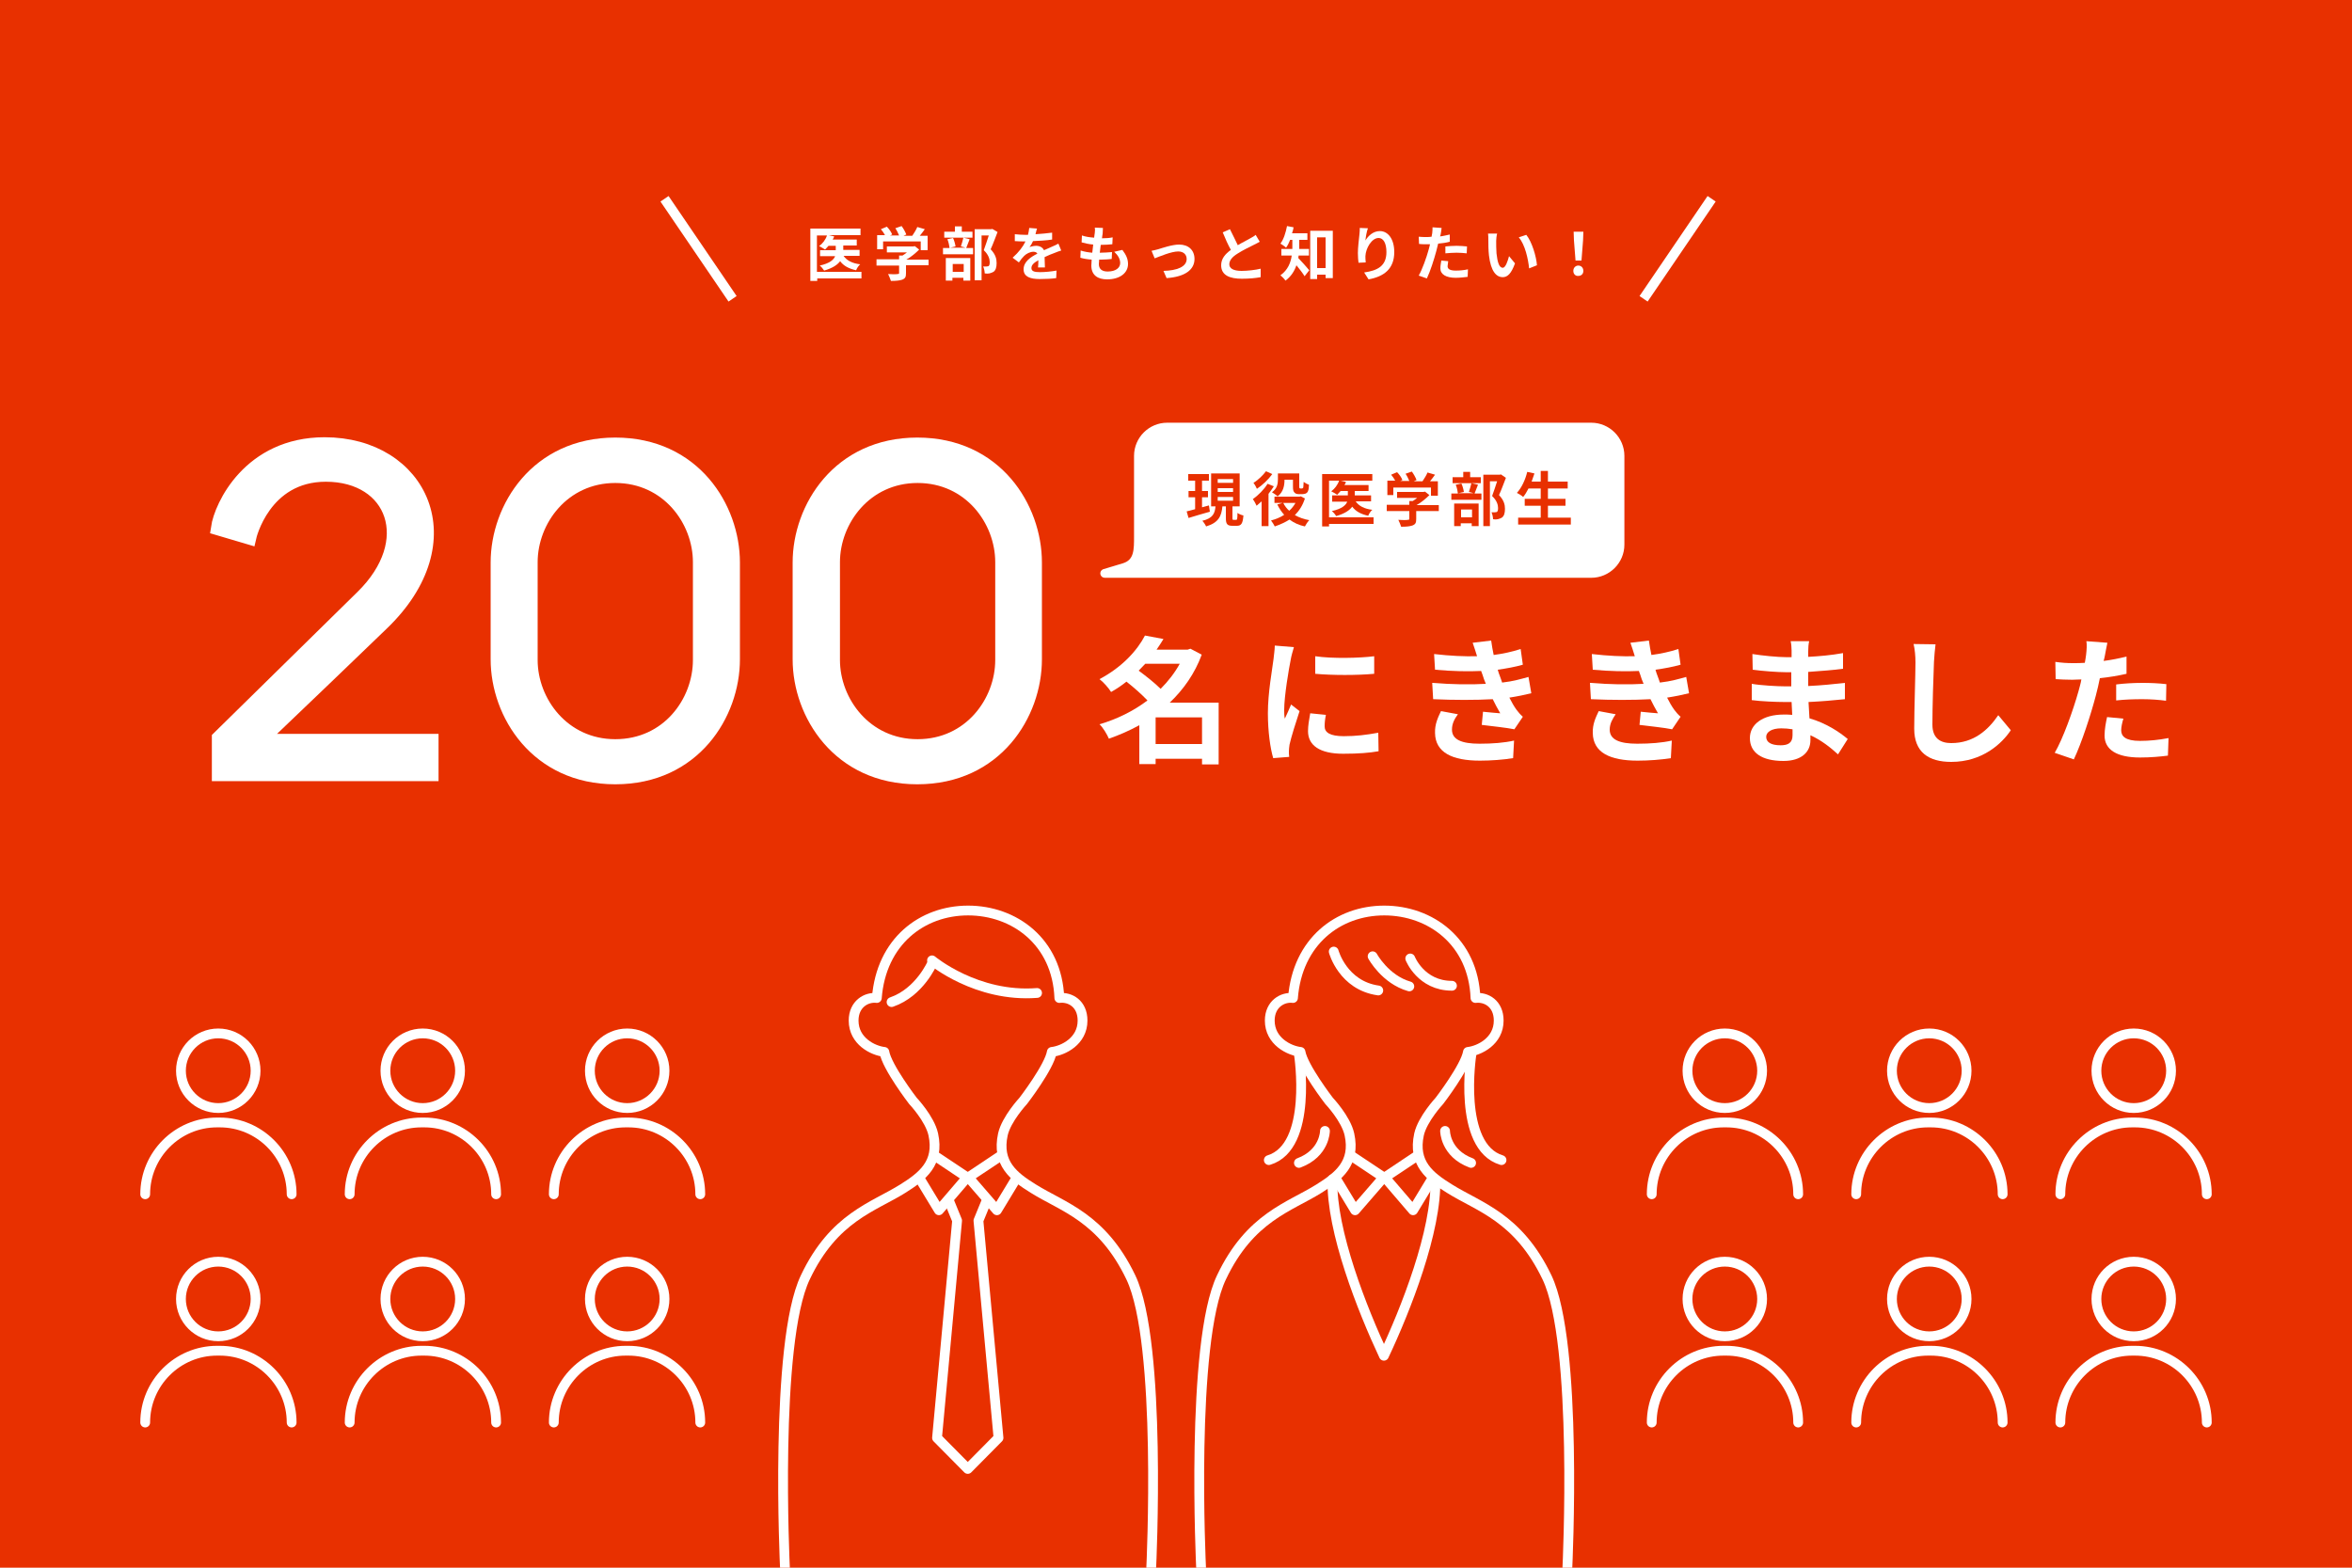 <?xml version="1.0" encoding="utf-8"?>
<!-- Generator: Adobe Illustrator 27.1.1, SVG Export Plug-In . SVG Version: 6.00 Build 0)  -->
<svg version="1.1" id="レイヤー_1" xmlns="http://www.w3.org/2000/svg" xmlns:xlink="http://www.w3.org/1999/xlink" x="0px"
	 y="0px" viewBox="0 0 750 500" style="enable-background:new 0 0 750 500;" xml:space="preserve">
<style type="text/css">
	.st0{fill:#E83000;}
	.st1{fill:#FFFFFF;stroke:#FFFFFF;stroke-width:1.562;stroke-linecap:round;stroke-linejoin:round;stroke-miterlimit:10;}
	.st2{fill:#FFFFFF;stroke:#FFFFFF;stroke-width:4.688;stroke-miterlimit:10;}
	.st3{fill:#FFFFFF;}
	.st4{fill:none;stroke:#FFFFFF;stroke-width:3.125;stroke-linecap:round;stroke-linejoin:round;stroke-miterlimit:10;}
	.st5{fill:none;stroke:#FFFFFF;stroke-width:3.125;stroke-miterlimit:10;}
</style>
<rect class="st0" width="750" height="500"/>
<g>
	<path class="st1" d="M362.4,171v-25.6c0-5.4,4.4-9.8,9.8-9.8h135.2c5.4,0,9.8,4.4,9.8,9.8v28.3c0,5.4-4.4,9.8-9.8,9.8H352.3
		c-0.7,0-0.9-0.9-0.3-1.2l6.3-1.9C362.5,179.1,362.4,175.3,362.4,171z"/>
	<g>
		<path class="st0" d="M385.8,163.2c-2.4,0.7-4.9,1.4-6.8,2l-0.6-2.1c0.8-0.2,1.7-0.4,2.7-0.7v-3.8h-2.1v-2h2.1v-3.3h-2.2v-2.1h6.6
			v2.1h-2.2v3.3h1.9v2h-1.9v3.2c0.7-0.2,1.5-0.4,2.2-0.6L385.8,163.2z M394.2,165.8c0.3,0,0.4-0.3,0.4-2.2c0.4,0.3,1.3,0.7,1.9,0.8
			c-0.2,2.6-0.7,3.3-2.1,3.3H393c-1.7,0-2.1-0.6-2.1-2.5v-3.7h-1.1c-0.3,3.1-1.2,5.2-5.2,6.4c-0.2-0.5-0.8-1.4-1.2-1.8
			c3.4-0.8,4-2.4,4.2-4.6h-1.4v-10.5h9.1v10.5H393v3.7c0,0.5,0,0.6,0.4,0.6H394.2z M388.3,154h4.9v-1.2h-4.9V154z M388.3,156.9h4.9
			v-1.2h-4.9V156.9z M388.3,159.7h4.9v-1.2h-4.9V159.7z"/>
		<path class="st0" d="M406.2,155.1c-0.5,0.8-1.1,1.6-1.7,2.4v10.3h-2.2v-7.9c-0.6,0.5-1.1,1-1.6,1.4c-0.2-0.5-0.8-1.6-1.2-2.1
			c1.7-1.2,3.6-3.1,4.7-4.9L406.2,155.1z M405.7,151.2c-1.2,1.7-3.2,3.6-4.9,4.7c-0.2-0.5-0.7-1.4-1.1-1.9c1.5-0.9,3.1-2.5,4-3.7
			L405.7,151.2z M416.1,159c-0.7,2.2-1.8,3.9-3.2,5.3c1.3,0.7,2.8,1.3,4.6,1.6c-0.5,0.5-1.1,1.4-1.4,2c-1.9-0.4-3.6-1.2-4.9-2.2
			c-1.4,0.9-3,1.6-4.7,2.2c-0.3-0.6-0.8-1.4-1.2-1.9c1.5-0.4,3-1,4.2-1.8c-0.9-1-1.6-2.1-2.2-3.3l1.7-0.5h-2.6v-2h8l0.4-0.1
			L416.1,159z M409.6,153c0,1.7-0.3,3.9-2.2,5.3c-0.4-0.4-1.3-1-1.8-1.3c1.7-1.2,1.9-2.8,1.9-4.1V151h6.8v4.1c0,0.3,0,0.5,0.1,0.6
			c0.1,0.1,0.2,0.1,0.3,0.1h0.4c0.1,0,0.2,0,0.3-0.1c0.1,0,0.2-0.1,0.2-0.4s0.1-0.9,0.1-1.6c0.4,0.3,1.1,0.7,1.7,0.9
			c0,0.8-0.1,1.6-0.3,2c-0.1,0.4-0.4,0.6-0.7,0.8c-0.3,0.1-0.8,0.2-1.1,0.2h-1.1c-0.5,0-1.1-0.1-1.4-0.5c-0.4-0.4-0.5-0.8-0.5-2V153
			L409.6,153L409.6,153z M409.2,160.4c0.5,1,1.1,1.8,1.9,2.5c0.8-0.7,1.5-1.6,2-2.5H409.2z"/>
		<path class="st0" d="M438,167.1h-14.2v0.8h-2.2v-16.7h16v2.1h-10.1l1.7,0.4c-0.1,0.4-0.3,0.7-0.5,1h7.7v1.9H432v1.4h5.2v1.9h-4.9
			c1,1.5,2.8,2.4,5.3,2.7c-0.5,0.4-1.1,1.3-1.3,1.9c-2.3-0.5-4-1.4-5.1-2.9c-0.9,1.2-2.4,2.2-5.1,3c-0.3-0.5-0.9-1.2-1.4-1.6
			c3.2-0.7,4.5-1.9,4.9-3h-4.8V158h5v-1.4h-2.3c-0.4,0.4-0.7,0.8-1.1,1.2c-0.4-0.3-1.3-0.8-1.9-1.1c1.1-0.8,2.1-2.1,2.5-3.4h-3.2
			V165H438V167.1z"/>
		<path class="st0" d="M458.8,163h-7.2v2.5c0,1.2-0.2,1.7-1.2,2.1c-0.9,0.3-2,0.4-3.6,0.4c-0.2-0.6-0.6-1.6-0.9-2.2
			c1.2,0.1,2.6,0.1,3,0c0.4,0,0.5-0.1,0.5-0.3V163h-7.2v-2h7.2v-1.2h1.1c0.5-0.3,1-0.7,1.4-1h-6.4v-1.9h8.4l0.5-0.1l1.4,1.1
			c-1.1,1.1-2.5,2.3-4.1,3.2h7.1V163z M444.5,157.9h-2.1v-4.6h2.5c-0.3-0.6-0.8-1.3-1.3-1.9l1.9-0.8c0.7,0.7,1.4,1.7,1.7,2.5
			l-0.7,0.3h2.9c-0.3-0.7-0.7-1.6-1.2-2.3l2-0.7c0.6,0.8,1.2,1.9,1.5,2.7l-0.9,0.4h2.8c0.6-0.9,1.3-2,1.6-2.8l2.4,0.7
			c-0.5,0.7-1.1,1.5-1.6,2.1h2.5v4.6h-2.2v-2.6h-12V157.9z"/>
		<path class="st0" d="M471.3,154.6c-0.4,1-0.8,2-1.1,2.8h2.2v2h-9.6v-2h2.1c-0.1-0.7-0.3-1.9-0.7-2.8l1.8-0.4
			c0.4,0.8,0.7,2,0.8,2.7l-1.8,0.4h4.9l-1.5-0.4c0.3-0.8,0.6-2,0.8-2.8L471.3,154.6z M472.2,154.1h-9v-1.9h3.4v-1.7h2.2v1.7h3.4
			V154.1z M463.8,160.6h7.7v7.2h-2.2v-0.9h-3.5v0.9h-2.1V160.6z M465.9,162.5v2.5h3.5v-2.5H465.9z M480.2,152.4
			c-0.7,1.8-1.5,4-2.2,5.5c1.6,1.7,1.9,3.1,1.9,4.4c0,1.4-0.3,2.3-1,2.8c-0.4,0.2-0.8,0.4-1.3,0.5c-0.4,0.1-1,0.1-1.5,0
			c0-0.6-0.2-1.6-0.5-2.2c0.4,0,0.8,0,1,0c0.3,0,0.5-0.1,0.7-0.1c0.3-0.2,0.4-0.6,0.4-1.3c0-1-0.4-2.4-1.9-3.8
			c0.5-1.3,1.1-3.2,1.6-4.7h-2.3v14.3H473v-16.4h5.3l0.3-0.1L480.2,152.4z"/>
		<path class="st0" d="M500.9,165.1v2.2h-16.8v-2.2h7.2v-3.8h-5.1v-2.2h5.1v-3.3h-3.9c-0.5,1-1.1,2-1.7,2.7c-0.4-0.4-1.4-1-2-1.3
			c1.5-1.6,2.7-4.2,3.3-6.7l2.3,0.5c-0.3,0.9-0.6,1.8-0.9,2.6h2.9v-3.4h2.3v3.4h6.3v2.2h-6.3v3.3h5.6v2.2h-5.6v3.8H500.9z"/>
	</g>
	<g>
		<g>
			<path class="st2" d="M69.6,168.4c1-6.9,10.1-26.6,33.9-26.6c30.5,0,45.6,30.8,18.1,57.1c-8.2,7.9-27,26-39.1,37.5h55v10.4H69.9
				v-11.4l45.7-44.9c18.3-17.9,10.1-39.2-11.7-39.2c-20,0-24.5,20-24.5,20L69.6,168.4z"/>
			<path class="st2" d="M196.2,141.9c25,0,37.4,20.2,37.4,37.5c0,3.8,0,27,0,30.9c0,17.3-12.4,37.5-37.4,37.5
				c-24.9,0-37.4-20.2-37.4-37.5c0-3.9,0-27.1,0-30.9C158.8,162.1,171.3,141.9,196.2,141.9z M223.3,210.5c0-10,0-21.2,0-31.2
				c0-13.5-10.3-27.6-27.1-27.6c-16.7,0-27.1,14.1-27.1,27.6c0,10,0,21.2,0,31.2c0,13.5,10.4,27.6,27.1,27.6
				C213.1,238.1,223.3,224,223.3,210.5z"/>
			<path class="st2" d="M292.5,141.9c25,0,37.4,20.2,37.4,37.5c0,3.8,0,27,0,30.9c0,17.3-12.4,37.5-37.4,37.5
				c-24.9,0-37.4-20.2-37.4-37.5c0-3.9,0-27.1,0-30.9C255.1,162.1,267.6,141.9,292.5,141.9z M319.7,210.5c0-10,0-21.2,0-31.2
				c0-13.5-10.3-27.6-27.1-27.6c-16.7,0-27.1,14.1-27.1,27.6c0,10,0,21.2,0,31.2c0,13.5,10.4,27.6,27.1,27.6
				C309.4,238.1,319.7,224,319.7,210.5z"/>
			<path class="st3" d="M388.7,243.8h-5.4V242h-14.8v1.7h-5.2v-12.4c-3.1,1.7-6.3,3.1-9.7,4.3c-0.6-1.4-1.9-3.6-3-4.6
				c5.5-1.6,10.8-4.2,15.3-7.6c-1.8-1.9-4.4-4.2-6.7-6c-1.5,1.2-3.1,2.3-4.9,3.3c-0.8-1.3-2.5-3.2-3.7-4.1c7.2-3.8,12-9.1,14.5-13.9
				l5.9,1.1c-0.7,1.1-1.4,2.3-2.2,3.4h9.9l0.9-0.3l3.6,1.9c-2.2,6-5.8,11.1-10.2,15.3h15.6V243.8z M365.2,211.7
				c-0.7,0.7-1.4,1.5-2.1,2.2c2.3,1.7,5.1,3.9,7,5.8c2.4-2.4,4.5-5.1,6.1-8H365.2z M383.3,237.3v-8.5h-14.8v8.5H383.3z"/>
			<path class="st3" d="M411.6,210.3c-0.6,2.9-2.1,11.7-2.1,16.1c0,0.8,0,2,0.2,2.8c0.7-1.5,1.4-3,2-4.5l2.7,2.1
				c-1.2,3.6-2.7,8.4-3.2,10.7c-0.1,0.7-0.2,1.6-0.2,2.1c0,0.5,0,1.2,0.1,1.8l-5.1,0.4c-0.9-3-1.7-8.4-1.7-14.3
				c0-6.6,1.4-14,1.8-17.3c0.1-1.2,0.4-2.9,0.4-4.3l6.1,0.5C412.3,207.4,411.7,209.5,411.6,210.3z M422.4,231.7
				c0,1.9,1.7,3.1,6.1,3.1c3.9,0,7.1-0.4,11-1.1l0.1,5.9c-2.8,0.5-6.3,0.8-11.3,0.8c-7.5,0-11.2-2.7-11.2-7.2c0-1.7,0.3-3.5,0.7-5.7
				l5,0.5C422.5,229.5,422.4,230.5,422.4,231.7z M438.2,209.3v5.6c-5.4,0.5-13.3,0.5-18.8,0v-5.6
				C424.8,210.1,433.5,209.9,438.2,209.3z"/>
			<path class="st3" d="M473.8,218.1c-0.2-0.5-0.4-1-0.6-1.5c-0.3-1-0.6-1.8-0.9-2.6c-4.1,0.2-9.2,0.1-14.7-0.4l-0.3-5
				c5.2,0.6,9.7,0.8,13.7,0.7c-0.4-1.4-0.9-2.8-1.4-4.3l5.9-0.7c0.2,1.6,0.5,3.1,0.8,4.6c3-0.4,5.8-1,8.6-1.9l0.7,5
				c-2.4,0.7-5.2,1.2-8,1.6c0.2,0.7,0.4,1.4,0.7,2.1c0.2,0.6,0.5,1.3,0.7,2c3.6-0.4,6.2-1.2,8.4-1.8l0.9,5.2c-2,0.5-4.4,1-7,1.4
				c0.7,1.4,1.5,2.8,2.3,3.9c0.6,0.8,1.2,1.5,2,2.2l-2.7,4c-2.4-0.5-7.2-1-10.4-1.4l0.4-4.2c1.8,0.2,4.2,0.4,5.5,0.5
				c-0.9-1.5-1.7-3.1-2.4-4.5c-5.4,0.3-12.4,0.3-19,0l-0.3-5.2C463,218.3,468.9,218.4,473.8,218.1z M463,232.7
				c0,3.2,3.1,4.5,8.8,4.5c4.2,0,7.9-0.3,11-1l-0.3,5.6c-3.1,0.5-7,0.8-10.6,0.8c-8.8,0-14.2-2.6-14.3-8.8c-0.1-2.8,0.9-4.9,1.9-7
				l5.4,1C463.8,229.3,463,230.8,463,232.7z"/>
			<path class="st3" d="M524.1,218.1c-0.2-0.5-0.4-1-0.6-1.5c-0.3-1-0.6-1.8-0.9-2.6c-4.1,0.2-9.2,0.1-14.7-0.4l-0.3-5
				c5.2,0.6,9.7,0.8,13.7,0.7c-0.4-1.4-0.9-2.8-1.4-4.3l5.9-0.7c0.2,1.6,0.5,3.1,0.8,4.6c3-0.4,5.8-1,8.6-1.9l0.7,5
				c-2.4,0.7-5.2,1.2-8,1.6c0.2,0.7,0.4,1.4,0.7,2.1c0.2,0.6,0.5,1.3,0.7,2c3.6-0.4,6.2-1.2,8.4-1.8l0.9,5.2c-2,0.5-4.4,1-7,1.4
				c0.7,1.4,1.5,2.8,2.3,3.9c0.6,0.8,1.2,1.5,2,2.2l-2.7,4c-2.4-0.5-7.2-1-10.4-1.4l0.4-4.2c1.8,0.2,4.2,0.4,5.5,0.5
				c-0.9-1.5-1.7-3.1-2.4-4.5c-5.4,0.3-12.4,0.3-19,0l-0.3-5.2C513.3,218.3,519.2,218.4,524.1,218.1z M513.3,232.7
				c0,3.2,3.1,4.5,8.8,4.5c4.2,0,7.9-0.3,11-1l-0.3,5.6c-3.1,0.5-7,0.8-10.6,0.8c-8.8,0-14.2-2.6-14.3-8.8c-0.1-2.8,0.9-4.9,1.9-7
				l5.4,1C514.2,229.3,513.3,230.8,513.3,232.7z"/>
			<path class="st3" d="M576.6,207.7c0,0.4,0,1.1,0,1.8c3.6-0.2,7.2-0.5,11.1-1.2l0,5c-2.9,0.4-6.9,0.7-11.1,1c0,1.5,0,3.2,0,4.5
				c4.4-0.2,8.1-0.6,11.7-1l0,5.2c-3.9,0.4-7.4,0.7-11.6,0.9c0.1,1.7,0.2,3.5,0.3,5.2c5.5,1.6,9.7,4.5,12.2,6.6l-3.1,4.9
				c-2.4-2.2-5.3-4.5-8.8-6.1c0,0.6,0,1.1,0,1.6c0,3.7-2.8,6.6-8.6,6.6c-7,0-10.7-2.7-10.7-7.3c0-4.4,4.1-7.5,10.8-7.5
				c0.9,0,1.8,0,2.7,0.1c-0.1-1.4-0.1-2.8-0.2-4.1c-0.7,0-1.5,0-2.3,0c-2.5,0-7.5-0.2-10.4-0.6l0-5.2c2.8,0.5,8.2,0.8,10.5,0.8
				c0.7,0,1.4,0,2.1,0c0-1.4,0-3,0-4.5c-0.6,0-1.1,0-1.6,0c-2.8,0-7.8-0.4-10.7-0.8l-0.1-5c3.1,0.5,8.1,1,10.8,1c0.6,0,1.1,0,1.7,0
				c0-0.8,0-1.5,0-2.1c0-0.8-0.1-2.2-0.3-3h5.9C576.7,205.4,576.6,206.5,576.6,207.7z M567.8,237.7c2.3,0,3.8-0.7,3.8-3.2
				c0-0.5,0-1.1,0-1.9c-1.2-0.2-2.4-0.3-3.6-0.3c-3.1,0-4.8,1.2-4.8,2.7C563.2,236.7,564.7,237.7,567.8,237.7z"/>
			<path class="st3" d="M616.7,211.1c-0.2,4.7-0.5,14.5-0.5,20c0,4.4,2.6,5.9,6,5.9c7.2,0,11.8-4.2,15-8.9l4,4.8
				c-2.8,4.2-9,10.1-19,10.1c-7.2,0-11.8-3.1-11.8-10.6c0-5.9,0.4-17.4,0.4-21.1c0-2.1-0.2-4.2-0.6-5.9l7,0.1
				C617,207.1,616.8,209.3,616.7,211.1z"/>
			<path class="st3" d="M671.2,209.1c-0.1,0.5-0.2,1-0.4,1.7c2.4-0.3,4.9-0.8,7.3-1.4v5.5c-2.6,0.6-5.6,1.1-8.5,1.4
				c-0.4,1.9-0.8,3.8-1.3,5.6c-1.6,6.1-4.5,15-7,20.3l-6.1-2.1c2.6-4.4,5.9-13.6,7.6-19.7c0.3-1.2,0.7-2.4,0.9-3.7
				c-1,0-2,0.1-2.9,0.1c-2.1,0-3.8-0.1-5.3-0.2l-0.1-5.5c2.2,0.3,3.7,0.4,5.5,0.4c1.3,0,2.6,0,3.9-0.1c0.2-1,0.3-1.8,0.4-2.5
				c0.2-1.6,0.3-3.4,0.1-4.4l6.7,0.5C671.7,206.2,671.4,208.2,671.2,209.1z M676.4,232.9c0,1.9,1.3,3.4,6,3.4c2.9,0,6-0.3,9.1-0.9
				l-0.2,5.6c-2.4,0.3-5.4,0.6-8.9,0.6c-7.4,0-11.3-2.5-11.3-7c0-2,0.4-4.1,0.8-5.9l5.2,0.5C676.7,230.5,676.4,231.9,676.4,232.9z
				 M683.1,217.8c2.5,0,5.1,0.1,7.7,0.4l-0.1,5.3c-2.2-0.3-4.9-0.5-7.5-0.5c-3,0-5.7,0.1-8.4,0.4v-5.1
				C677.1,218,680.3,217.8,683.1,217.8z"/>
		</g>
	</g>
</g>
<g>
	<g>
		<path class="st4" d="M367.1,500c0,0,3.5-71.7-6.5-92.6c-9.2-19.2-21.7-22.4-31.1-28.3c-6.3-3.9-11.7-8.1-9.7-17.3
			c1.1-4.9,6.5-10.7,6.5-10.7s8.3-10.8,9.1-15.6c3.6-0.4,9.8-3.4,9.8-10c0-5.4-4-7.6-7.4-7.2c-0.7-18-14.4-27.9-29.1-27.9
			c-14.7,0-27.7,9.9-29.1,27.9c-3.3-0.4-7.4,1.9-7.4,7.2c0,6.6,6.2,9.6,9.8,10c0.8,4.8,9.1,15.6,9.1,15.6s5.4,5.7,6.5,10.7
			c2,9.2-3.5,13.4-9.7,17.3c-9.4,5.9-22,9.1-31.1,28.3c-10,20.9-6.5,92.6-6.5,92.6"/>
		<path class="st4" d="M297.2,306.3c0,0,14.2,11.9,33.5,10.4"/>
		<path class="st4" d="M297.3,307.1c0,0-4,9.4-13,12.5"/>
		<g>
			<polyline class="st4" points="298.5,368.9 308.4,375.5 299.4,386 293.4,376.1 			"/>
			<polyline class="st4" points="318.7,368.9 308.8,375.5 317.9,386 323.9,376.1 			"/>
		</g>
		<g>
			<polyline class="st4" points="314.7,382.7 312,389.3 318.4,458.6 308.6,468.5 298.8,458.6 305.2,389.3 302.5,382.7 			"/>
		</g>
	</g>
	<g>
		<path class="st4" d="M499.8,500c0,0,3.5-71.7-6.5-92.6c-9.2-19.2-21.7-22.4-31.1-28.3c-6.3-3.9-11.7-8.1-9.7-17.3
			c1.1-4.9,6.5-10.7,6.5-10.7s8.3-10.8,9.1-15.6c3.6-0.4,9.8-3.4,9.8-10c0-5.4-4-7.6-7.4-7.2c-0.7-18-14.4-27.9-29.1-27.9
			c-14.7,0-27.7,9.9-29.1,27.9c-3.3-0.4-7.4,1.9-7.4,7.2c0,6.6,6.2,9.6,9.8,10c0.8,4.8,9.1,15.6,9.1,15.6s5.4,5.7,6.5,10.7
			c2,9.2-3.5,13.4-9.7,17.3c-9.4,5.9-22,9.1-31.1,28.3c-10,20.9-6.5,92.6-6.5,92.6"/>
		<g>
			<polyline class="st4" points="431.3,368.9 441.2,375.5 432.1,386 426.1,376.1 			"/>
			<polyline class="st4" points="451.5,368.9 441.6,375.5 450.6,386 456.6,376.1 			"/>
		</g>
		<path class="st4" d="M457.7,376.1c0.5,16.4-9.5,41.7-16.4,56.3c-6.8-14.5-16.9-39.9-16.4-56.3"/>
		<path class="st4" d="M414.2,336.3c0,0,4.6,29.4-9.6,33.7"/>
		<path class="st4" d="M422.5,360.7c0,0,0,7.1-8.3,10.2"/>
		<path class="st4" d="M469.2,336.3c0,0-4.6,29.4,9.6,33.7"/>
		<path class="st4" d="M460.8,360.7c0,0,0,7.1,8.3,10.2"/>
		<path class="st4" d="M439.5,315.9c-11.3-1.6-14.2-12.4-14.2-12.4"/>
		<path class="st4" d="M437.7,305c0,0,4,7.4,11.7,9.6"/>
		<path class="st4" d="M449.7,305.7c0,0,3.4,8.7,13.3,8.7"/>
	</g>
</g>
<g>
	<g>
		<g>
			<g>
				<circle class="st4" cx="200" cy="414.3" r="11.9"/>
				<path class="st4" d="M176.6,453.7c0-12.6,10.3-22.9,22.9-22.9h0.9c12.6,0,22.9,10.3,22.9,22.9"/>
			</g>
			<g>
				<circle class="st4" cx="134.8" cy="414.3" r="11.9"/>
				<path class="st4" d="M111.5,453.7c0-12.6,10.3-22.9,22.9-22.9h0.9c12.6,0,22.9,10.3,22.9,22.9"/>
			</g>
			<g>
				<circle class="st4" cx="69.6" cy="414.3" r="11.9"/>
				<path class="st4" d="M46.3,453.7c0-12.6,10.3-22.9,22.9-22.9h0.9c12.6,0,22.9,10.3,22.9,22.9"/>
			</g>
		</g>
		<g>
			<g>
				<circle class="st4" cx="200" cy="341.5" r="11.9"/>
				<path class="st4" d="M176.6,380.9c0-12.6,10.3-22.9,22.9-22.9h0.9c12.6,0,22.9,10.3,22.9,22.9"/>
			</g>
			<g>
				<circle class="st4" cx="134.8" cy="341.5" r="11.9"/>
				<path class="st4" d="M111.5,380.9c0-12.6,10.3-22.9,22.9-22.9h0.9c12.6,0,22.9,10.3,22.9,22.9"/>
			</g>
			<g>
				<circle class="st4" cx="69.6" cy="341.5" r="11.9"/>
				<path class="st4" d="M46.3,380.9c0-12.6,10.3-22.9,22.9-22.9h0.9c12.6,0,22.9,10.3,22.9,22.9"/>
			</g>
		</g>
	</g>
	<g>
		<g>
			<g>
				<circle class="st4" cx="680.4" cy="414.3" r="11.9"/>
				<path class="st4" d="M657,453.7c0-12.6,10.3-22.9,22.9-22.9h0.9c12.6,0,22.9,10.3,22.9,22.9"/>
			</g>
			<g>
				<circle class="st4" cx="615.2" cy="414.3" r="11.9"/>
				<path class="st4" d="M591.9,453.7c0-12.6,10.3-22.9,22.9-22.9h0.9c12.6,0,22.9,10.3,22.9,22.9"/>
			</g>
			<g>
				<circle class="st4" cx="550" cy="414.3" r="11.9"/>
				<path class="st4" d="M526.7,453.7c0-12.6,10.3-22.9,22.9-22.9h0.9c12.6,0,22.9,10.3,22.9,22.9"/>
			</g>
		</g>
		<g>
			<g>
				<circle class="st4" cx="680.4" cy="341.5" r="11.9"/>
				<path class="st4" d="M657,380.9c0-12.6,10.3-22.9,22.9-22.9h0.9c12.6,0,22.9,10.3,22.9,22.9"/>
			</g>
			<g>
				<circle class="st4" cx="615.2" cy="341.5" r="11.9"/>
				<path class="st4" d="M591.9,380.9c0-12.6,10.3-22.9,22.9-22.9h0.9c12.6,0,22.9,10.3,22.9,22.9"/>
			</g>
			<g>
				<circle class="st4" cx="550" cy="341.5" r="11.9"/>
				<path class="st4" d="M526.7,380.9c0-12.6,10.3-22.9,22.9-22.9h0.9c12.6,0,22.9,10.3,22.9,22.9"/>
			</g>
		</g>
	</g>
</g>
<g>
	<g>
		<g>
			<path class="st3" d="M274.8,88.8h-14.2v0.8h-2.2V72.9h16V75h-10.1l1.7,0.4c-0.1,0.4-0.3,0.7-0.5,1h7.7v1.9h-4.3v1.4h5.2v1.9H269
				c1,1.5,2.8,2.4,5.3,2.7c-0.5,0.4-1.1,1.3-1.3,1.9c-2.3-0.5-4-1.4-5.1-2.9c-0.9,1.2-2.4,2.2-5.1,3c-0.3-0.5-0.9-1.2-1.4-1.6
				c3.2-0.7,4.5-1.9,4.9-3h-4.8v-1.9h5v-1.4h-2.3c-0.4,0.4-0.7,0.8-1.1,1.2c-0.4-0.3-1.3-0.8-1.9-1.1c1.1-0.8,2.1-2.1,2.5-3.4h-3.2
				v11.6h14.2V88.8z"/>
			<path class="st3" d="M296.1,84.6h-7.2v2.5c0,1.2-0.2,1.7-1.2,2.1c-0.9,0.3-2,0.4-3.6,0.4c-0.2-0.6-0.6-1.6-0.9-2.2
				c1.2,0.1,2.6,0.1,3,0c0.4,0,0.5-0.1,0.5-0.3v-2.4h-7.2v-2h7.2v-1.2h1.1c0.5-0.3,1-0.7,1.4-1h-6.4v-1.9h8.4l0.5-0.1l1.4,1.1
				c-1.1,1.1-2.5,2.3-4.1,3.2h7.1V84.6z M281.8,79.5h-2.1V75h2.5c-0.3-0.6-0.8-1.3-1.3-1.9l1.9-0.8c0.7,0.7,1.4,1.7,1.7,2.5
				l-0.7,0.3h2.9c-0.3-0.7-0.7-1.6-1.2-2.3l2-0.7c0.6,0.8,1.2,1.9,1.5,2.7l-0.9,0.4h2.8c0.6-0.9,1.3-2,1.6-2.8l2.4,0.7
				c-0.5,0.7-1.1,1.5-1.6,2.1h2.5v4.6h-2.2V77h-12V79.5z"/>
			<path class="st3" d="M309.2,76.3c-0.4,1-0.8,2-1.1,2.8h2.2v2h-9.6v-2h2.1c-0.1-0.7-0.3-1.9-0.7-2.8l1.8-0.4
				c0.4,0.8,0.7,2,0.8,2.7L303,79h4.9l-1.5-0.4c0.3-0.8,0.6-2,0.8-2.8L309.2,76.3z M310.1,75.8h-9v-1.9h3.4v-1.7h2.2v1.7h3.4V75.8z
				 M301.7,82.3h7.7v7.2h-2.2v-0.9h-3.5v0.9h-2.1V82.3z M303.8,84.2v2.5h3.5v-2.5H303.8z M318.1,74c-0.7,1.8-1.5,4-2.2,5.5
				c1.6,1.7,1.9,3.1,1.9,4.4c0,1.4-0.3,2.3-1,2.8c-0.4,0.2-0.8,0.4-1.3,0.5c-0.4,0.1-1,0.1-1.5,0c0-0.6-0.2-1.6-0.5-2.2
				c0.4,0,0.8,0,1,0c0.3,0,0.5-0.1,0.7-0.1c0.3-0.2,0.4-0.6,0.4-1.3c0-1-0.4-2.4-1.9-3.8c0.5-1.3,1.1-3.2,1.6-4.7H313v14.3h-2.2
				V73.1h5.3l0.3-0.1L318.1,74z"/>
			<path class="st3" d="M330.2,74.7c1.8-0.1,3.7-0.3,5.3-0.5l0,2.2c-1.8,0.3-4.1,0.4-6.1,0.5c-0.3,0.7-0.7,1.4-1.1,1.9
				c0.5-0.2,1.5-0.4,2.1-0.4c1.1,0,2.1,0.5,2.5,1.4c1-0.4,1.8-0.8,2.5-1.1c0.7-0.3,1.4-0.6,2.1-1l0.9,2.2c-0.6,0.2-1.6,0.5-2.2,0.8
				c-0.8,0.3-1.9,0.7-3.1,1.3c0,1,0.1,2.4,0.1,3.3H331c0.1-0.6,0.1-1.5,0.1-2.3c-1.4,0.8-2.2,1.5-2.2,2.5c0,1,0.9,1.3,2.7,1.3
				c1.6,0,3.7-0.2,5.3-0.5l-0.1,2.4c-1.2,0.2-3.5,0.3-5.3,0.3c-2.9,0-5.1-0.7-5.1-3.1c0-2.4,2.2-3.9,4.4-5c-0.3-0.5-0.8-0.6-1.3-0.6
				c-1,0-2.2,0.6-2.9,1.3c-0.6,0.6-1.1,1.2-1.7,2.1l-2-1.5c2-1.8,3.3-3.5,4.1-5.2c-0.1,0-0.2,0-0.2,0c-0.8,0-2.1,0-3.2-0.1v-2.2
				c1,0.1,2.3,0.2,3.3,0.2c0.3,0,0.6,0,0.9,0c0.2-0.7,0.3-1.5,0.4-2.2l2.5,0.2C330.5,73.3,330.4,74,330.2,74.7z"/>
			<path class="st3" d="M351.6,74.6c-0.1,0.3-0.1,0.8-0.2,1.4c1.3,0,2.5-0.1,3.4-0.3l-0.1,2.2c-1.1,0.1-2.2,0.2-3.7,0.2
				c-0.1,0.8-0.2,1.7-0.3,2.5c0,0,0.1,0,0.1,0c1.2,0,2.5-0.1,3.8-0.2l-0.1,2.2c-1,0.1-2.1,0.2-3.3,0.2c-0.2,0-0.5,0-0.7,0
				c0,0.6-0.1,1-0.1,1.4c0,1.6,1,2.4,2.8,2.4c2.6,0,4-1.2,4-2.7c0-1.3-0.7-2.5-1.9-3.6l2.6-0.6c1.2,1.6,1.8,2.9,1.8,4.5
				c0,2.8-2.5,4.9-6.7,4.9c-2.9,0-5-1.3-5-4.4c0-0.4,0.1-1.1,0.1-1.9c-1.4-0.1-2.6-0.3-3.6-0.6l0.1-2.3c1.2,0.4,2.5,0.6,3.7,0.7
				c0.1-0.8,0.2-1.7,0.3-2.6c-1.3-0.1-2.6-0.4-3.7-0.7l0.1-2.2c1.1,0.4,2.5,0.6,3.9,0.7c0.1-0.6,0.1-1.1,0.2-1.5
				c0.1-0.9,0.1-1.3,0-1.7l2.6,0.1C351.7,73.6,351.6,74.1,351.6,74.6z"/>
			<path class="st3" d="M369.3,79.5c1.3-0.4,4.5-1.5,6.7-1.5c3,0,4.9,1.8,4.9,4.6c0,3.4-3,5.7-8.9,6.1l-1-2.3
				c4.3-0.1,7.4-1.3,7.4-3.8c0-1.4-1-2.4-2.7-2.4c-2.2,0-5.9,1.6-7.5,2.2l-1-2.4C367.9,79.9,368.8,79.6,369.3,79.5z"/>
			<path class="st3" d="M394.7,78.2c1.5-0.9,3.2-1.7,4-2.2c0.7-0.4,1.3-0.7,1.7-1.1l1.3,2.2c-0.6,0.3-1.2,0.7-1.9,1
				c-1.2,0.6-3.5,1.7-5.2,2.8c-1.6,1-2.6,2.1-2.6,3.4c0,1.3,1.3,2.1,3.9,2.1c1.9,0,4.5-0.3,6.1-0.7l0,2.7c-1.6,0.3-3.6,0.5-6,0.5
				c-3.7,0-6.6-1-6.6-4.3c0-2.1,1.3-3.6,3.1-4.9c-0.9-1.6-1.8-3.6-2.6-5.6l2.3-1C393.1,74.9,394,76.7,394.7,78.2z"/>
			<path class="st3" d="M414.1,81.5c0,0.3-0.1,0.5-0.1,0.8c1,1,3,3.3,3.5,3.9l-1.5,1.9c-0.6-1-1.7-2.4-2.6-3.5
				c-0.6,1.8-1.7,3.6-3.5,4.9c-0.3-0.5-1.1-1.3-1.6-1.7c2.4-1.7,3.3-4.1,3.6-6.3h-3.3v-2.1h3.5V79v-2.5h-0.7c-0.4,1-0.8,1.8-1.3,2.5
				c-0.4-0.4-1.3-1-1.8-1.3c1-1.3,1.7-3.5,2.1-5.6l2.1,0.4c-0.1,0.7-0.3,1.3-0.5,1.9h4.9v2.1h-2.6V79v0.4h3.1v2.1H414.1z M425,73.6
				v15.1h-2.3v-1.1H420V89h-2.2V73.6H425z M422.7,85.5v-9.8H420v9.8H422.7z"/>
			<path class="st3" d="M435.4,76.7c0.9-1.5,2.5-3,4.6-3c2.6,0,4.6,2.5,4.6,6.7c0,5.3-3.2,7.8-8.2,8.7l-1.4-2.2
				c4.2-0.6,7.1-2,7.1-6.5c0-2.9-1-4.5-2.5-4.5c-2.2,0-4.1,3.3-4.2,5.8c0,0.5,0,1.1,0.1,2l-2.3,0.1c-0.1-0.7-0.2-1.9-0.2-3.1
				c0-1.7,0.3-4.1,0.5-6c0.1-0.7,0.1-1.5,0.1-2l2.6,0.1C435.8,73.8,435.5,75.7,435.4,76.7z"/>
			<path class="st3" d="M459.4,74.7c0,0.2-0.1,0.4-0.2,0.7c1-0.1,2.1-0.4,3.1-0.6v2.3c-1.1,0.3-2.4,0.5-3.7,0.6
				c-0.2,0.8-0.4,1.6-0.6,2.4c-0.7,2.6-1.9,6.4-3,8.7l-2.6-0.9c1.1-1.9,2.5-5.8,3.2-8.4c0.1-0.5,0.3-1,0.4-1.6c-0.4,0-0.8,0-1.2,0
				c-0.9,0-1.6,0-2.3-0.1l-0.1-2.3c1,0.1,1.6,0.1,2.4,0.1c0.5,0,1.1,0,1.7-0.1c0.1-0.4,0.1-0.8,0.2-1.1c0.1-0.7,0.1-1.5,0.1-1.9
				l2.9,0.2C459.6,73.4,459.5,74.3,459.4,74.7z M461.6,84.9c0,0.8,0.6,1.4,2.6,1.4c1.3,0,2.5-0.1,3.9-0.4l-0.1,2.4
				c-1,0.1-2.3,0.3-3.8,0.3c-3.1,0-4.9-1.1-4.9-3c0-0.9,0.2-1.8,0.3-2.5l2.2,0.2C461.8,83.8,461.6,84.5,461.6,84.9z M464.5,78.4
				c1.1,0,2.2,0.1,3.3,0.2l-0.1,2.2c-0.9-0.1-2.1-0.2-3.2-0.2c-1.3,0-2.4,0.1-3.6,0.2v-2.2C461.9,78.5,463.3,78.4,464.5,78.4z"/>
			<path class="st3" d="M477.1,76.8c0,1.2,0,2.6,0.1,4c0.3,2.7,0.8,4.6,2,4.6c0.9,0,1.6-2.2,2-3.7l1.9,2.3c-1.2,3.3-2.4,4.4-3.9,4.4
				c-2.1,0-3.8-1.9-4.4-6.9c-0.2-1.7-0.2-3.9-0.2-5.1c0-0.5,0-1.3-0.1-1.9l2.9,0C477.2,75.2,477.1,76.3,477.1,76.8z M490.1,84.6
				l-2.5,1c-0.3-3-1.3-7.6-3.3-9.9l2.4-0.8C488.5,77.1,489.9,81.8,490.1,84.6z"/>
			<path class="st3" d="M501.7,86.4c0-1,0.7-1.7,1.6-1.7s1.6,0.7,1.6,1.7c0,1-0.7,1.6-1.6,1.6C502.4,88.1,501.7,87.4,501.7,86.4z
				 M501.9,76.7l-0.1-2.8h3.1l-0.1,2.8l-0.5,6.4h-1.9L501.9,76.7z"/>
		</g>
	</g>
	<g>
		<line class="st5" x1="233.6" y1="95.3" x2="211.9" y2="63.4"/>
		<line class="st5" x1="545.8" y1="63.4" x2="524.1" y2="95.3"/>
	</g>
</g>
</svg>
